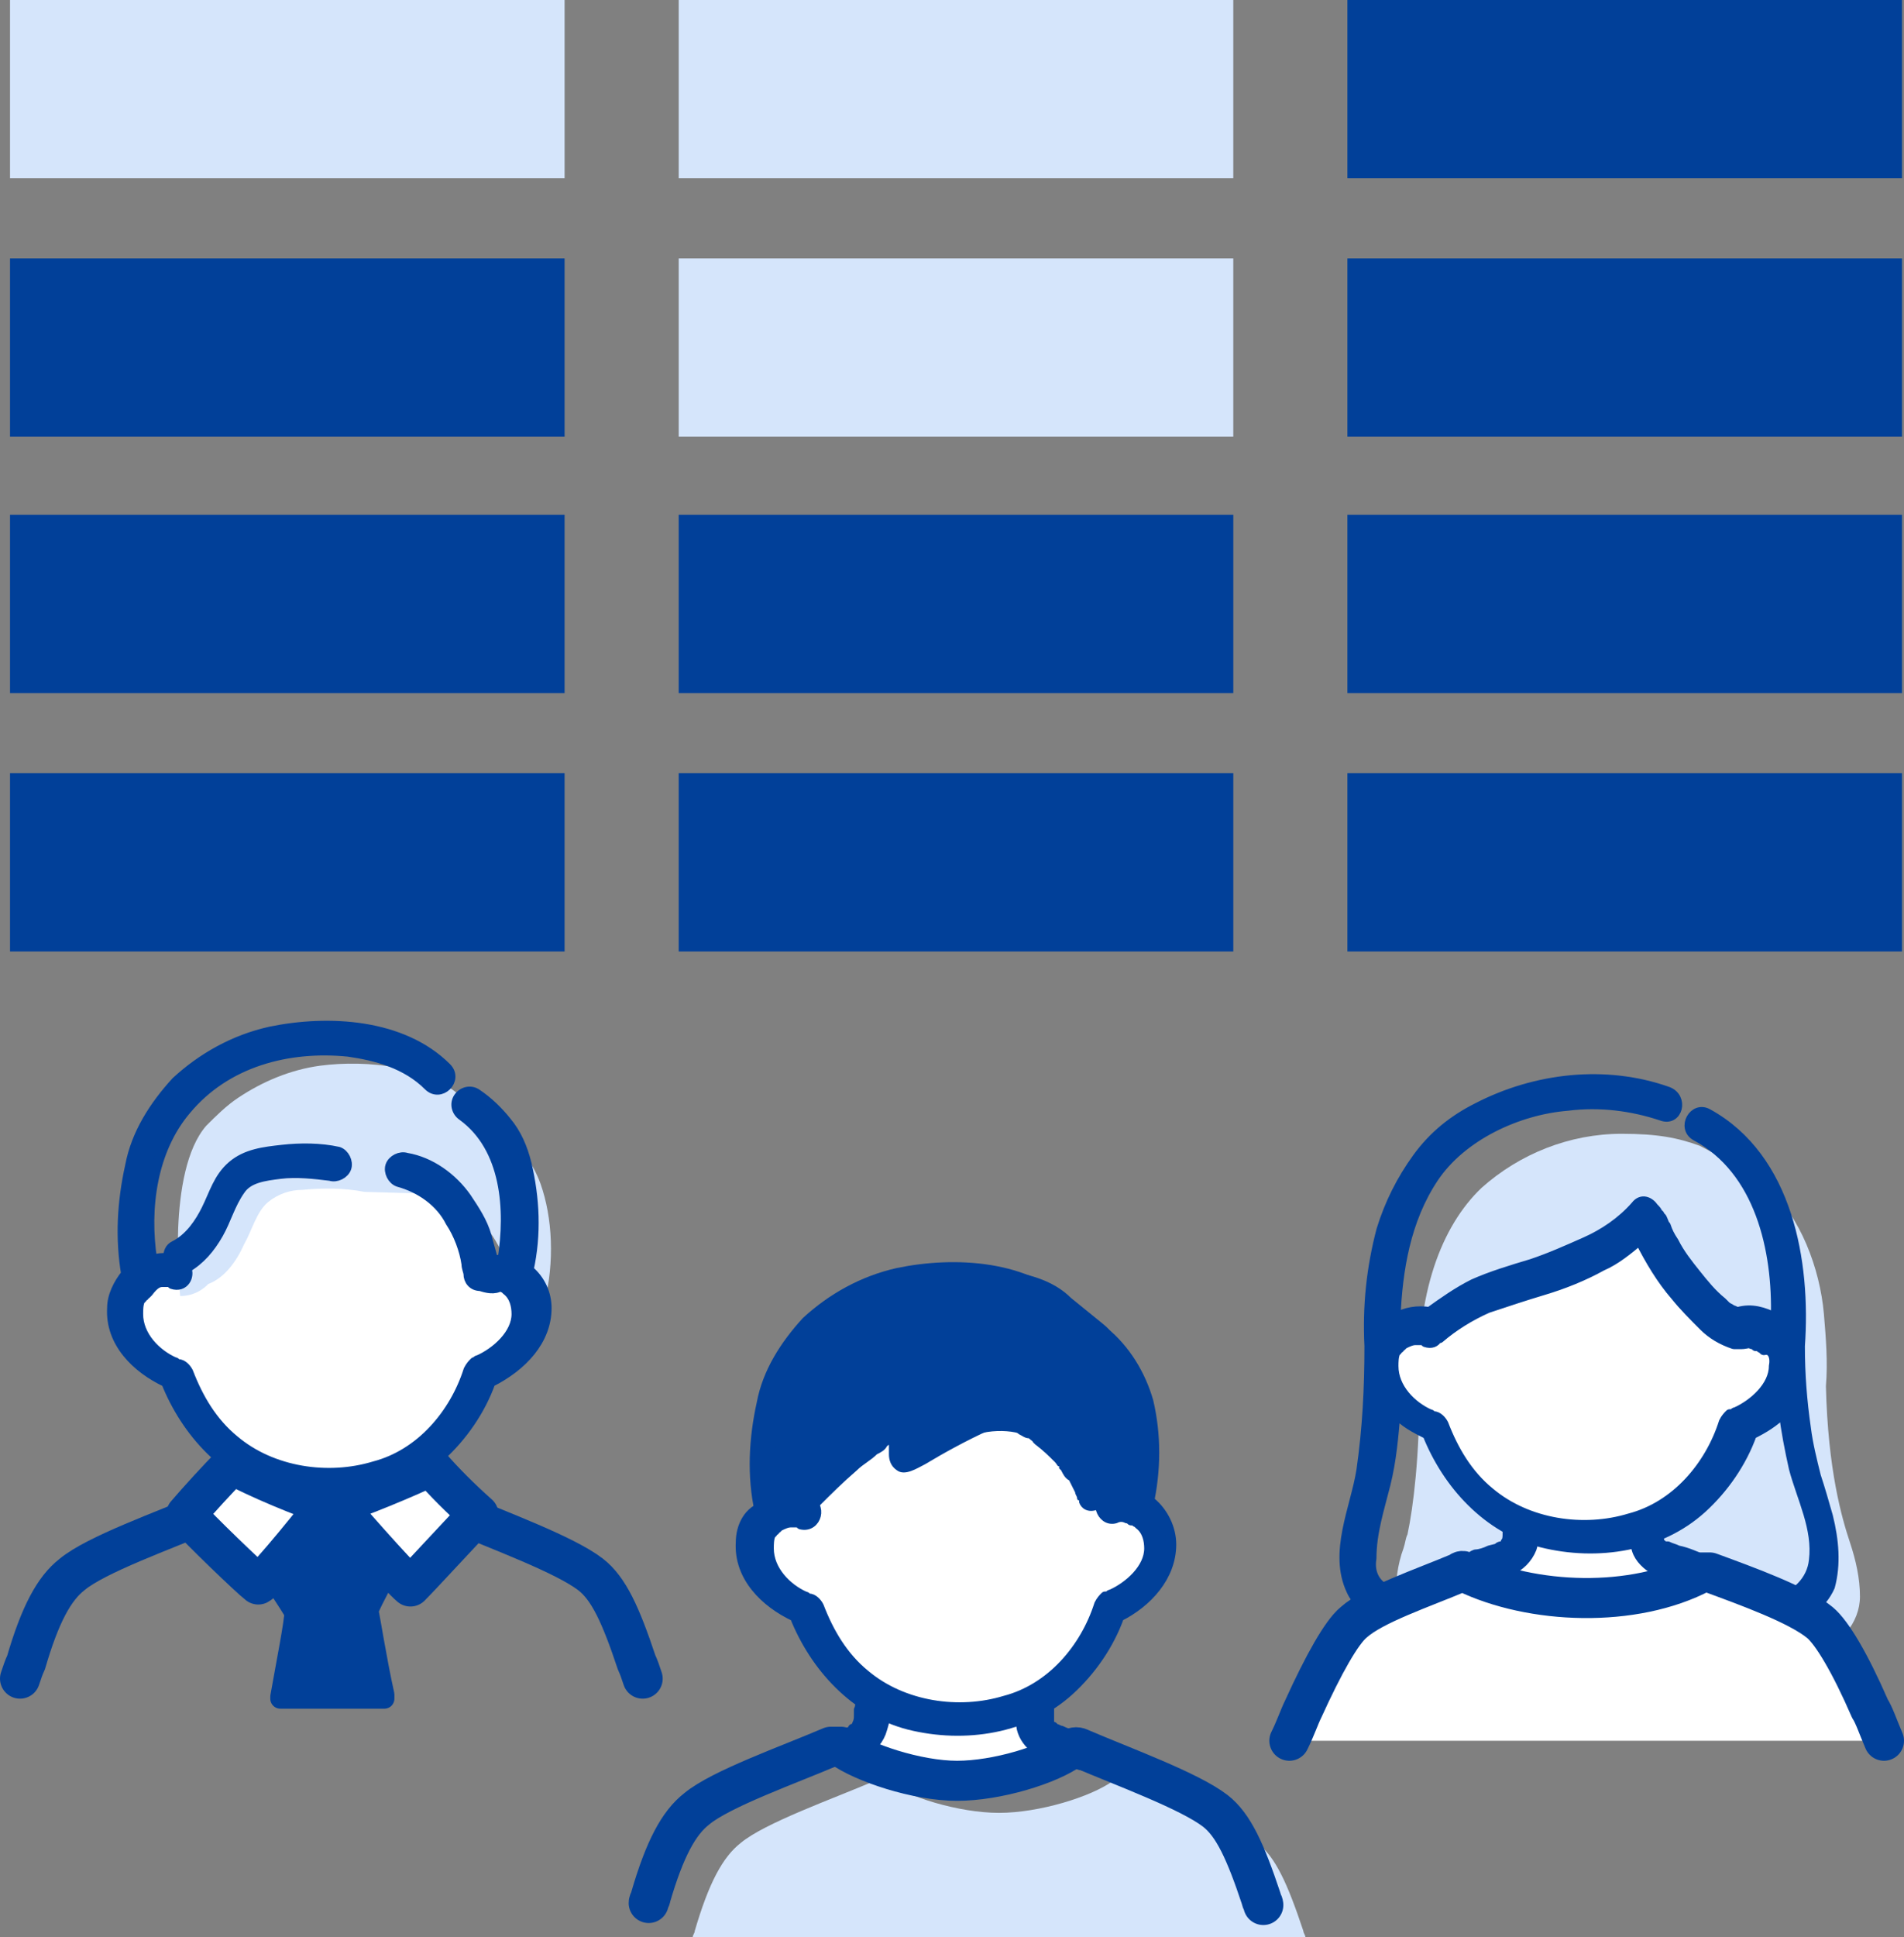 <?xml version="1.0" encoding="utf-8"?>
<!-- Generator: Adobe Illustrator 25.3.1, SVG Export Plug-In . SVG Version: 6.00 Build 0)  -->
<svg version="1.1" id="_x32_" xmlns="http://www.w3.org/2000/svg" xmlns:xlink="http://www.w3.org/1999/xlink" x="0px" y="0px"
	 viewBox="0 0 95.1 96.7" style="enable-background:new 0 0 95.1 96.7;" xml:space="preserve">
<rect x="0" y="0" width="95.1" height="96.7" fill="#808080" stroke="none"/>
<style type="text/css">
	.st0{fill:#D5E5FB;}
	.st1{fill:#014099;}
	.st2{fill:none;stroke:#014099;stroke-width:2;stroke-linecap:round;stroke-linejoin:round;stroke-miterlimit:10;}
	.st3{fill:#FFFFFF;}
	.st4{fill:#014099;stroke:#014099;stroke-linecap:round;stroke-linejoin:round;stroke-miterlimit:10;}
	.st5{fill:#FFFFFF;stroke:#014099;stroke-width:2;stroke-linecap:round;stroke-linejoin:round;stroke-miterlimit:10;}
	.st6{fill:#014099;stroke:#014099;stroke-width:0.5;stroke-linecap:round;stroke-linejoin:round;stroke-miterlimit:10;}
</style>
<g>
	<rect x="33.9" y="12.9" class="st0" width="27.7" height="8.9"/>
	<rect x="0.5" class="st0" width="27.7" height="8.9"/>
	<rect x="33.9" class="st0" width="27.7" height="8.9"/>
</g>
<g>
	<rect x="0.5" y="38.6" class="st1" width="27.7" height="8.9"/>
	<rect x="0.5" y="25.7" class="st1" width="27.7" height="8.9"/>
	<rect x="0.5" y="12.9" class="st1" width="27.7" height="8.9"/>
	<rect x="33.9" y="38.6" class="st1" width="27.7" height="8.9"/>
	<rect x="33.9" y="25.7" class="st1" width="27.7" height="8.9"/>
	<rect x="67.3" y="38.6" class="st1" width="27.7" height="8.9"/>
	<rect x="67.3" y="25.7" class="st1" width="27.7" height="8.9"/>
	<rect x="67.3" y="12.9" class="st1" width="27.7" height="8.9"/>
	<rect x="67.3" class="st1" width="27.7" height="8.9"/>
</g>
<g>
	<path class="st0" d="M65.2,96.7c0-0.1-0.1-0.2-0.1-0.3c-0.8-2.4-1.4-3.7-2.3-4.4c-1.3-1-4.6-2.2-6.7-3.1c-0.2-0.1-0.3-0.1-0.5,0
		c-1.1,0.8-3.7,1.6-5.7,1.6s-4.6-0.8-5.7-1.6c-0.2,0-0.3,0-0.5,0c-2.1,0.9-5.5,2.1-6.7,3.1c-0.9,0.7-1.6,2-2.3,4.4
		c0,0.1-0.1,0.2-0.1,0.3"/>
	<g>
		<path class="st2" d="M32.1,83.8c-0.1-0.3-0.2-0.6-0.3-0.8c-0.8-2.4-1.4-3.7-2.3-4.4c-1.3-1-4.6-2.2-6.7-3.1H10.3
			c-2.1,0.9-5.5,2.1-6.7,3.1c-0.9,0.7-1.6,2-2.3,4.4c-0.1,0.2-0.2,0.5-0.3,0.8"/>
		<path class="st3" d="M24.3,63.4c0.8-0.2,1.7,0.1,2.1,0.9c0.4,0.8,0.3,1.7-0.2,2.5c-0.5,0.7-1.2,1.3-2,1.6c0,0,0,0-0.1,0
			c-0.4,1.1-0.9,2.1-1.7,3c-1,1.2-2.4,2-3.9,2.3c-0.6,0.1-1.3,0.2-2,0.2c-0.6,0-1.2-0.1-1.8-0.2c-1.6-0.3-3-1.1-4.1-2.3
			c-0.8-0.9-1.4-1.9-1.8-3c-0.9-0.3-1.7-0.9-2.1-1.7C6.4,66,6.3,65,6.7,64.2c0.4-0.7,1.3-1.1,2.2-0.8c0,0-0.9-7.1,7.5-7.1
			C24.7,56.4,24.3,63.4,24.3,63.4z"/>
		<path class="st0" d="M25,56.5c0.9,0.6,1.6,1.5,2,2.6c0.6,1.7,0.7,3.9,0.2,5.9c-0.4-0.2-0.9-0.3-1.4-0.2c-0.1-0.1-0.1-0.2-0.2-0.3
			c0-0.3-0.1-0.5-0.1-0.8c-0.2-0.7-0.5-1.4-0.9-2c-0.7-1-1.5-1.8-2.9-2.1l-3.5-0.1c-1-0.2-2.1-0.2-3.1-0.1c-0.6,0-1.2,0.2-1.7,0.6
			c-0.6,0.5-0.8,1.4-1.2,2.1c-0.4,0.9-1,1.7-1.8,2c0,0-0.5,0.6-1.4,0.6c0,0-0.7-6.2,1.3-8.5c0.5-0.5,1-1,1.6-1.4
			c1.2-0.8,2.6-1.4,4.1-1.6c2.3-0.3,5.6,0,7.3,1.8L25,56.5z"/>
		<path class="st4" d="M19.1,77.8c-1-1.2-2.3-2.6-2.4-2.7l-0.5,0c-0.1,0.1-1.8,2.2-2.8,3.4c0.4,0.6,1,1.5,1.3,2
			c0,0.5-0.4,2.5-0.7,4.2l0,0.1l2.7,0l2.5,0l0-0.2c-0.4-1.8-0.7-3.8-0.8-4.2c0.3-0.7,0.7-1.4,1.1-2.1C19.5,78.2,19.3,78,19.1,77.8z"
			/>
		<path class="st5" d="M16.3,75.1c-0.8-0.2-3.7-1.4-4.7-2c-0.7,0.7-1.7,1.8-2.3,2.5c0.6,0.7,3.2,3.2,3.6,3.5
			C13.3,78.9,16.2,75.3,16.3,75.1z"/>
		<path class="st5" d="M16.8,75.1c0.8-0.2,3.7-1.4,4.7-1.9c0.7,0.8,1.5,1.6,2.4,2.4c-0.7,0.7-2.8,3-3.4,3.6
			C20,78.8,16.9,75.3,16.8,75.1z"/>
		<path class="st6" d="M27.3,65.3c0-0.7-0.3-1.4-0.9-1.9c0.4-1.8,0.3-3.6-0.1-5.3c-0.2-0.8-0.5-1.5-1-2.1c-0.4-0.5-0.9-1-1.5-1.4
			c-0.3-0.2-0.7-0.1-0.9,0.2c-0.2,0.3-0.1,0.7,0.2,0.9c2.2,1.6,2.4,4.7,2,7.2c-0.2,0-0.3,0-0.5,0c0,0,0-0.1,0-0.1
			c-0.1-0.4-0.2-0.7-0.3-1.1c-0.2-0.7-0.6-1.3-1-1.9c-0.7-1-1.8-1.8-3-2c-0.3-0.1-0.7,0.1-0.8,0.4c-0.1,0.3,0.1,0.7,0.4,0.8h0
			c1.1,0.3,2.1,1,2.6,2c0.4,0.6,0.7,1.4,0.8,2.1c0,0.2,0.1,0.4,0.1,0.5c0,0.3,0.2,0.6,0.6,0.6c0.3,0.1,0.7,0.2,1,0c0,0,0,0,0,0
			c0,0,0,0,0,0c0.1,0,0.1,0.1,0.2,0.1c0,0,0.1,0.1,0.1,0.1c0.4,0.3,0.5,0.8,0.5,1.2c0,1-1,1.9-1.9,2.3c-0.1,0-0.1,0.1-0.2,0.1
			c0,0,0,0,0,0c0,0,0,0,0,0c-0.1,0.1-0.2,0.2-0.3,0.4h0c-0.7,2.2-2.4,4.2-4.7,4.8c-2.3,0.7-5.1,0.3-7-1.3c-1.1-0.9-1.8-2.1-2.3-3.4
			c-0.1-0.2-0.3-0.4-0.5-0.4c-0.1,0-0.1-0.1-0.2-0.1c-0.9-0.4-1.8-1.3-1.8-2.4c0-0.2,0-0.5,0.1-0.7c0,0,0.1-0.1,0.1-0.1
			c0,0,0.1-0.2,0.1-0.1c0-0.1,0.1-0.1,0.1-0.1c0,0,0.1-0.1,0.1-0.1C7.7,64.1,7.9,64,8.1,64c0.1,0,0.2,0,0.3,0c0,0,0,0,0,0
			c0,0,0,0,0,0c0.1,0,0.1,0,0.2,0.1c0.6,0.2,0.9-0.4,0.7-0.8c0.7-0.4,1.2-1,1.6-1.7c0.4-0.7,0.6-1.5,1.1-2.2c0.4-0.6,1.2-0.7,2-0.8
			c0.8-0.1,1.7,0,2.5,0.1c0.3,0.1,0.7-0.1,0.8-0.4c0.1-0.3-0.1-0.7-0.4-0.8v0c-0.9-0.2-1.9-0.2-2.8-0.1c-0.9,0.1-1.8,0.2-2.5,0.8
			c-0.7,0.6-0.9,1.4-1.3,2.2C10,61,9.5,61.8,8.7,62.2c-0.2,0.1-0.3,0.3-0.3,0.6c-0.3,0-0.5,0-0.8,0.1c-0.4-2.6,0-5.5,1.7-7.5
			c2-2.4,5.1-3.2,8.1-2.9c1.4,0.2,2.9,0.6,4,1.7c0.6,0.6,1.5-0.3,0.9-0.9c-2.2-2.2-5.9-2.4-8.8-1.8c-1.8,0.4-3.4,1.3-4.7,2.5
			c-1.1,1.2-2,2.6-2.3,4.2c-0.4,1.8-0.5,3.6-0.2,5.4c-0.4,0.5-0.7,1.1-0.7,1.7c-0.1,1.7,1.2,3,2.7,3.7c1,2.5,3,4.7,5.7,5.4
			c2.8,0.7,5.9,0.2,8-1.7c1.1-1,2-2.3,2.5-3.7C26.1,68.2,27.3,66.9,27.3,65.3z"/>
	</g>
	<g>
		<path class="st3" d="M52.2,86.7c-0.5-0.3-0.5-0.7-0.6-1.1c0-0.2-0.1-0.5-0.1-0.7c-0.6,0.3-1.2,0.5-1.8,0.7c-0.6,0.1-1.3,0.2-2,0.2
			c-0.6,0-1.2-0.1-1.8-0.2c-0.8-0.1-1.6-0.4-2.4-0.9c0,0.3-0.1,0.9-0.1,1.1c-0.1,0.5-0.1,0.9-0.8,1.2c0,0-0.4,0.1-0.8,0.3
			c0,0,0.1,0,0.1,0c1.1,0.8,3.7,1.6,5.7,1.6s4.6-0.8,5.7-1.6c0,0,0,0,0,0c-0.5-0.2-1.1-0.4-1.1-0.4C52.3,86.8,52.3,86.7,52.2,86.7z"
			/>
		<path class="st6" d="M43,84.5c0,0.3,0,0.6-0.1,0.9c0,0,0,0.2,0,0c0-0.1,0,0,0,0c0,0.1,0,0.1,0,0.2c0,0.2,0,0.3-0.1,0.5
			c0,0,0,0.1,0,0.1c0,0,0,0,0,0.1c0,0.1,0,0,0-0.1c0,0,0,0.1-0.1,0.1c0,0,0-0.1,0.1-0.1c0,0,0,0-0.1,0.1c0,0,0,0-0.1,0
			c0,0,0,0,0.1,0c0,0-0.1,0.1-0.1,0.1c-0.1,0.1,0.1,0,0,0l0,0c-0.2,0.1-0.4,0.1-0.7,0.2c-0.3,0.1-0.5,0.2-0.8,0.2
			c-0.3,0.1-0.5,0.4-0.4,0.8c0.1,0.3,0.4,0.5,0.8,0.4c0.5-0.2,0.9-0.3,1.4-0.5c0.5-0.1,0.9-0.5,1.1-1c0.1-0.3,0.2-0.6,0.2-0.9
			c0.1-0.4,0.1-0.8,0.1-1.2c0-0.3-0.3-0.6-0.6-0.6C43.3,83.8,43,84.1,43,84.5L43,84.5z"/>
		<path class="st6" d="M50.9,84.6c0,0.1,0,0.1,0,0.2c0,0,0-0.2,0,0c0,0,0,0,0,0.1c0,0.1,0,0.2,0,0.3c0,0.3,0.1,0.5,0.1,0.8
			c0,0.4,0.2,0.8,0.5,1.1c0.3,0.2,0.6,0.3,0.9,0.4l0.8,0.3c0.2,0.1,0.4,0.2,0.7,0.3c0.3,0.1,0.7-0.1,0.8-0.4
			c0.1-0.3-0.1-0.7-0.4-0.8c-0.4-0.2-0.9-0.3-1.3-0.5c-0.1,0-0.2-0.1-0.3-0.1c0,0-0.1,0-0.1,0l0,0c-0.1,0,0.1,0,0,0
			c0,0-0.1-0.1-0.1-0.1c-0.1,0,0,0,0.1,0c0,0,0,0-0.1,0c0,0,0,0,0,0c-0.1,0,0.1,0.1,0,0c0,0,0-0.1-0.1-0.1c0-0.1,0,0.1,0,0.1
			c0,0,0,0,0,0c0,0,0-0.1,0-0.1c0-0.1,0-0.2,0-0.3c0-0.1,0-0.2,0-0.3c0-0.1,0,0.1,0,0c0,0,0-0.1,0-0.1c0,0,0-0.1,0-0.1
			c0-0.3,0-0.6-0.1-0.8c-0.1-0.3-0.4-0.5-0.8-0.4C51,83.9,50.8,84.3,50.9,84.6L50.9,84.6z"/>
		<path class="st3" d="M55.5,75.2c0.8-0.2,1.7,0.1,2.1,0.9c0.4,0.8,0.3,1.7-0.2,2.5c-0.5,0.7-1.2,1.3-2,1.6l-0.1,0
			c-0.4,1.1-0.9,2.1-1.7,3c-1,1.2-2.4,2-3.9,2.3c-0.6,0.1-1.3,0.2-2,0.2c-0.6,0-1.2-0.1-1.8-0.2c-1.6-0.3-3-1.1-4.1-2.3
			c-0.8-0.9-1.4-1.9-1.8-3c-0.9-0.3-1.7-0.9-2.1-1.7c-0.5-0.8-0.5-1.7-0.1-2.5c0.5-0.7,1.3-1.1,2.2-0.8c0,0-0.4-7.1,7.3-7.1
			C55.9,68.1,55.5,75.2,55.5,75.2z"/>
		<path class="st1" d="M48.1,71.9c1.2-0.7,2.9-0.5,3.3-0.1c1.1,1,3,2.3,3.5,3.7c0.6-0.5,1.4-0.5,2-0.1c0.5-2,0.5-4.2-0.2-6
			c-0.4-1.1-0.7-2.6-1.6-3.3l-1.6-1.3c-1.8-1.8-5.4-1.5-7.7-1.2c-1.5,0.2-2.9,0.7-4.1,1.6c-0.6,0.4-1.1,0.9-1.6,1.4
			c-2,2.3-2.4,6-1.8,8.9c0.5-0.4,1.1-0.5,1.7-0.3l0.4-0.5c1-1.1,2.8-2.6,4.1-3.3c0.1-0.1,0.3,0,0.4,0.3c0.1,0.5-0.1,1.1,0.3,1
			C45.9,72.5,46.7,72.5,48.1,71.9L48.1,71.9z"/>
		<path class="st1" d="M38.9,75.1c-0.5-2.6-0.1-5.8,1.7-7.9c2-2.4,5.1-3.2,8.1-2.9c1.4,0.2,2.9,0.6,4,1.7c0.6,0.6,1.5-0.3,0.9-0.9
			c-2.2-2.2-5.9-2.4-8.8-1.8c-1.8,0.4-3.4,1.3-4.7,2.5c-1.1,1.2-2,2.6-2.3,4.2c-0.4,1.8-0.5,3.7-0.1,5.5
			C37.8,76.2,39,75.9,38.9,75.1L38.9,75.1z"/>
		<path class="st1" d="M57.6,75.2c0.4-1.8,0.4-3.6,0-5.3c-0.4-1.4-1.2-2.7-2.3-3.6c-0.6-0.5-1.5,0.4-0.9,0.9
			c0.4,0.3,0.8,0.7,1.2,1.2c0.4,0.6,0.7,1.2,0.9,1.9c0.4,1.5,0.4,3.1,0,4.6C56.2,75.7,57.4,76,57.6,75.2L57.6,75.2z"/>
		<path class="st6" d="M58.5,77.1c0-0.8-0.4-1.6-1-2.1c-0.6-0.4-1.4-0.6-2.1-0.4c-0.8,0.2-0.4,1.4,0.3,1.2l0,0
			c0.2-0.1,0.4-0.1,0.6,0c0.1,0,0.1,0,0.2,0.1c0,0,0.1,0,0.1,0c0.1,0,0.1,0.1,0.2,0.1c0,0,0.1,0.1,0.1,0.1c0.4,0.3,0.5,0.8,0.5,1.2
			c0,1-1,1.9-1.9,2.3c-0.1,0-0.1,0.1-0.2,0.1c0,0,0,0-0.1,0c0,0,0,0,0,0c-0.1,0.1-0.2,0.2-0.3,0.4h0c-0.7,2.2-2.4,4.2-4.7,4.8
			c-2.3,0.7-5.1,0.3-7-1.3c-1.1-0.9-1.8-2.1-2.3-3.4c-0.1-0.2-0.3-0.4-0.5-0.4c-0.1,0-0.1-0.1-0.2-0.1c-0.9-0.4-1.8-1.3-1.8-2.4
			c0-0.2,0-0.5,0.1-0.7c0,0,0.1-0.1,0.1-0.1c0,0,0.1-0.2,0.1-0.1c0-0.1,0.1-0.1,0.1-0.1c0,0,0.1-0.1,0.1-0.1
			c0.2-0.1,0.4-0.2,0.6-0.2c0.1,0,0.2,0,0.3,0c0,0,0,0,0,0c0,0,0,0,0,0c0.1,0,0.1,0,0.2,0.1c0.8,0.2,1.1-1,0.3-1.2l0,0
			c-0.7-0.2-1.5-0.1-2.1,0.3C37.4,75.4,37,76.2,37,77c-0.1,1.7,1.2,3,2.7,3.7c1,2.5,3,4.7,5.7,5.4c2.8,0.7,5.9,0.2,8-1.7
			c1.1-1,2-2.3,2.5-3.7C57.3,80,58.5,78.7,58.5,77.1z"/>
		<path class="st1" d="M50.9,71.6c0.2,0.1,0.3,0.2,0.5,0.2c0.1,0.1,0.2,0.1,0.2,0.2c0,0,0.1,0.1,0.1,0.1c0.1,0.1,0,0,0,0
			c0.4,0.3,0.7,0.6,1,0.9c0.1,0.1,0.1,0.2,0.2,0.2l0,0.1c0,0,0,0,0,0c0,0,0.1,0.1,0.1,0.1c0.1,0.2,0.2,0.4,0.4,0.5
			c0.1,0.2,0.2,0.4,0.3,0.6c0,0.1,0.1,0.2,0.1,0.3c0,0,0,0.1,0.1,0.1c0-0.1,0,0.1,0,0.1c0.1,0.3,0.4,0.5,0.8,0.4
			c0.3-0.1,0.5-0.4,0.4-0.8c-0.4-1-0.9-1.8-1.5-2.6c-0.6-0.7-1.3-1.3-2.2-1.7c-0.3-0.2-0.7-0.1-0.9,0.2C50.5,71,50.6,71.4,50.9,71.6
			L50.9,71.6z"/>
		<path class="st1" d="M40.9,75.2c0.6-0.6,1.2-1.2,1.9-1.8c0.3-0.3,0.7-0.5,1-0.8c0.2-0.1,0.4-0.2,0.5-0.4c0.1-0.1,0.2-0.1,0.3-0.2
			l0.1,0c0.1-0.1,0.1-0.1-0.1,0L44.4,72c0,0,0-0.1,0,0c0,0.1,0,0.1,0,0.2c0,0.1,0,0.2,0,0.4c0,0.3,0.1,0.6,0.4,0.8
			c0.4,0.3,1-0.1,1.4-0.3c1-0.6,2.1-1.2,3.2-1.7c0.3-0.1,0.5-0.4,0.4-0.8c-0.1-0.3-0.4-0.5-0.8-0.4c-0.8,0.3-1.6,0.7-2.3,1.2
			c-0.3,0.2-0.7,0.4-1,0.6c-0.1,0.1-0.2,0.1-0.4,0.2c-0.1,0-0.1,0.1-0.2,0.1c0.1,0,0,0,0.1,0l0.3,0.1l0,0l0.2,0.2c0,0,0,0.1,0,0.1
			c0-0.1,0-0.1,0-0.2c0-0.1,0-0.3,0-0.4c0-0.4-0.3-0.8-0.6-0.9c-0.6-0.2-1.3,0.4-1.8,0.7c-1.1,0.8-2.2,1.7-3.2,2.7
			C39.5,74.9,40.4,75.8,40.9,75.2L40.9,75.2z"/>
		<path class="st2" d="M63.1,95.1c0-0.1-0.1-0.2-0.1-0.3c-0.8-2.4-1.4-3.7-2.3-4.4c-1.3-1-4.6-2.2-6.7-3.1c-0.2-0.1-0.3-0.1-0.5,0
			c-1.1,0.8-3.7,1.6-5.7,1.6S43.1,88,42,87.2c-0.2,0-0.3,0-0.5,0c-2.1,0.9-5.5,2.1-6.7,3.1c-0.9,0.7-1.6,2-2.3,4.4
			c0,0.1-0.1,0.2-0.1,0.3"/>
	</g>
	<g>
		<path class="st0" d="M90.6,82.5c1.3-0.3,2.3-1.5,2.3-2.8c0-0.9-0.2-1.8-0.5-2.7c-0.4-1.2-1.1-3.6-1.2-7.8l0,0
			c0.1-1.2,0-2.4-0.1-3.6c-0.2-2.3-1.2-4.9-2.8-6.3c-0.4-0.4-0.9-0.8-1.5-1.1l-1.9-1c-1.1-0.4-2.1-0.6-3.9-0.6c-2.6,0-5.1,1-7,2.7
			c-2,1.9-3.3,5.3-3.1,10l0,0c0,3.4-0.3,5.9-0.6,7.3c-0.1,0.2-0.1,0.4-0.2,0.7c-0.3,0.8-0.4,1.7-0.4,2.6c0,0.7,0.1,1.6,0.7,2
			c0.5,0.5,1.2,0.8,2,0.8H90.6z"/>
		<path class="st3" d="M84,78.1c-0.4-0.2-0.8-0.3-0.8-0.3c-0.7-0.3-0.7-0.7-0.8-1.2c0-0.2,0-0.3-0.1-0.5c-0.4,0.2-0.8,0.3-1.2,0.4
			c-0.6,0.1-1.3,0.2-2,0.2c-0.6,0-1.2-0.1-1.8-0.2c-0.5-0.1-1-0.2-1.4-0.4c0,0.3-0.1,0.6-0.1,0.7c-0.1,0.5-0.1,0.9-0.8,1.2
			c0,0-1.1,0.4-1.3,0.4l-0.3,0.1c3.2,1.4,8.1,1.6,11.4,0L84,78.1z"/>
		<path class="st6" d="M75.4,75.5c0,0.3,0,0.5-0.1,0.8c0,0,0,0.1,0,0.1c0,0,0,0,0,0.1s0-0.2,0-0.1c0,0.1,0,0.1,0,0.2
			c0,0.1,0,0.3-0.1,0.4c0,0.1,0,0.1,0,0.2c0,0-0.1,0.1,0,0s0,0,0,0c-0.1,0.1,0.1-0.1,0,0c0,0-0.1,0.1,0,0c0.1-0.1,0,0-0.1,0
			c0,0,0,0-0.1,0c-0.1,0,0,0,0,0c-0.1,0-0.1,0-0.2,0.1l-0.4,0.1c-0.2,0.1-0.5,0.2-0.7,0.2c-0.3,0.1-0.5,0.4-0.4,0.8
			c0.1,0.3,0.4,0.5,0.8,0.4l0,0c0.4-0.1,0.9-0.3,1.3-0.4c0.5-0.2,0.9-0.6,1.1-1.1c0.1-0.3,0.1-0.6,0.2-1c0.1-0.3,0.1-0.7,0.1-1
			c0-0.3-0.3-0.6-0.6-0.6C75.7,74.9,75.4,75.2,75.4,75.5L75.4,75.5z"/>
		<path class="st6" d="M81.6,75.6c0,0.1,0,0.1,0,0.2c0,0,0-0.1,0,0c0,0,0,0.1,0,0.1c0,0.1,0,0.2,0,0.3c0,0.3,0.1,0.5,0.1,0.8
			c0,0.5,0.3,0.9,0.7,1.2c0.2,0.1,0.5,0.3,0.8,0.3l0.9,0.3c0.2,0.1,0.4,0.2,0.7,0.3c0.3,0.1,0.7-0.1,0.8-0.4c0,0,0,0,0,0
			c0.1-0.3-0.1-0.7-0.4-0.8c-0.5-0.2-0.9-0.4-1.4-0.5c-0.2-0.1-0.3-0.1-0.5-0.2c-0.1,0,0,0,0,0s-0.1,0-0.1,0c0,0,0,0-0.1,0
			c-0.1,0,0,0,0,0c0,0-0.1-0.1-0.1-0.1c0,0,0,0.1,0,0.1c0,0,0-0.1-0.1-0.1c0,0,0,0,0,0c0-0.1,0,0.1,0,0.1c0,0,0-0.1,0-0.1
			c0-0.1,0-0.2-0.1-0.3c0-0.1,0-0.2,0-0.3c0,0,0-0.1,0,0c0,0.1,0,0,0-0.1c0-0.1,0-0.1,0-0.2c0-0.3,0-0.6-0.1-0.9
			c-0.1-0.3-0.4-0.5-0.8-0.4C81.7,75,81.6,75.3,81.6,75.6L81.6,75.6z"/>
		<path class="st3" d="M86.8,71.1c-0.4,1.1-0.9,2.1-1.7,3c-1,1.2-2.4,2-3.9,2.3c-0.6,0.1-1.3,0.2-2,0.2c-0.6,0-1.2-0.1-1.8-0.2
			c-1.6-0.3-3-1.1-4.1-2.3c-0.8-0.9-1.4-1.9-1.8-3c-0.9-0.3-1.7-0.9-2.1-1.7c-0.5-0.8-0.5-1.7-0.1-2.5c0.4-0.7,1.3-1.1,2.1-0.8
			c1.1-0.9,2.3-1.6,3.6-2.1c0.7-0.2,1.9-0.5,2.3-0.7c1.8-0.6,3.9-1.7,4.8-2.9c0.5,1.6,3.1,5.3,4.6,5.6c0.8-0.3,1.8,0.1,2.2,0.8
			c0.4,0.8,0.3,1.7-0.2,2.5C88.4,70.2,87.7,70.8,86.8,71.1"/>
		<path class="st6" d="M91.3,75.7c-0.2-0.7-0.4-1.4-0.6-2c-0.2-0.8-0.4-1.6-0.5-2.4c-0.2-1.4-0.3-2.7-0.3-4.1c0,0,0,0,0,0
			c0.3-4.2-0.6-9.4-4.6-11.6c-0.7-0.4-1.3,0.7-0.6,1.1c3.2,1.7,4.1,5.7,4,9.1c-0.6-0.3-1.2-0.5-1.9-0.3c0,0,0,0,0,0c0,0,0,0,0,0
			c-0.1,0-0.2-0.1-0.3-0.1c-0.1-0.1-0.2-0.1-0.3-0.2c0,0-0.1-0.1-0.1-0.1c0,0-0.1-0.1-0.1-0.1c-0.5-0.4-0.9-0.9-1.3-1.4
			c-0.4-0.5-0.8-1-1.1-1.6c-0.2-0.3-0.3-0.5-0.4-0.8c-0.1-0.1-0.1-0.2-0.2-0.4c0,0-0.1-0.1-0.1-0.1c0,0,0-0.1-0.1-0.1
			c0-0.1-0.1-0.2-0.2-0.3c-0.2-0.3-0.6-0.5-0.9-0.1c-0.7,0.8-1.6,1.4-2.5,1.8c-0.9,0.4-1.8,0.8-2.7,1.1c-1,0.3-2,0.6-2.9,1
			c-0.8,0.4-1.5,0.9-2.2,1.4c-0.6-0.1-1.2,0-1.7,0.3c0.1-2.4,0.5-4.9,1.9-7c1.4-2.1,4.2-3.4,6.7-3.6c1.6-0.2,3.2,0,4.7,0.5
			c0.8,0.3,1.1-0.9,0.3-1.2h0c-3.1-1.1-6.6-0.7-9.5,0.8c-1.2,0.6-2.2,1.4-3,2.5c-0.8,1.1-1.4,2.3-1.8,3.6c-0.5,1.9-0.7,3.8-0.6,5.8
			c0,0,0,0,0,0c0,2.1-0.1,4.1-0.4,6.2c-0.3,1.9-1.4,4.1-0.5,6c0.5,1.1,1.9,1.7,3,1.7c0.8,0,0.8-1.3,0-1.3c-0.6,0-1.1-0.2-1.5-0.6
			c-0.4-0.3-0.6-0.8-0.5-1.4c0-1.3,0.4-2.5,0.7-3.7c0.3-1.2,0.4-2.4,0.5-3.6c0.4,0.5,1,0.8,1.6,1.1c1,2.5,3,4.7,5.7,5.4
			c2.8,0.7,5.9,0.2,8-1.7c1.1-1,2-2.3,2.5-3.7c0.6-0.3,1.1-0.6,1.6-1.1c0.1,0.9,0.3,1.9,0.5,2.8c0.4,1.5,1.2,3,1,4.6
			c-0.1,1-0.9,1.8-1.9,2c-0.8,0.2-0.5,1.4,0.3,1.2c1.1-0.3,2-1,2.4-1.9C91.7,78.1,91.6,76.9,91.3,75.7z M88.6,68.2
			c0,1-1,1.9-1.9,2.3c-0.1,0-0.1,0.1-0.2,0.1c0,0,0,0-0.1,0c0,0,0,0,0,0c-0.1,0.1-0.2,0.2-0.3,0.4h0c-0.7,2.2-2.4,4.2-4.7,4.8
			c-2.3,0.7-5.1,0.3-7-1.3c-1.1-0.9-1.8-2.1-2.3-3.4c-0.1-0.2-0.3-0.4-0.5-0.4c-0.1,0-0.1-0.1-0.2-0.1c-0.9-0.4-1.8-1.3-1.8-2.4
			c0-0.2,0-0.5,0.1-0.7c0,0,0.1-0.1,0.1-0.1c0,0,0.1-0.2,0.1-0.1c0-0.1,0.1-0.1,0.1-0.1c0,0,0.1-0.1,0.1-0.1
			c0.2-0.1,0.4-0.2,0.6-0.2c0.1,0,0.2,0,0.3,0c0,0,0,0,0,0c0,0,0,0,0,0c0.1,0,0.1,0,0.2,0.1c0.3,0.1,0.5,0,0.6-0.2c0,0,0,0,0.1,0h0
			c0.7-0.6,1.5-1.1,2.4-1.5c0.9-0.3,1.8-0.6,2.8-0.9c1-0.3,2-0.7,2.9-1.2c0.7-0.3,1.3-0.8,1.9-1.3c0.5,1,1.1,2,1.8,2.8
			c0.4,0.5,0.9,1,1.4,1.5c0.4,0.4,0.9,0.7,1.5,0.9c0.1,0,0.3,0,0.4,0c0.2,0,0.4-0.1,0.5,0c0.1,0,0.1,0,0.2,0.1c0,0,0.1,0,0.1,0
			c0.1,0,0.1,0.1,0.2,0.1c0,0,0.1,0.1,0.1,0.1C88.5,67.3,88.7,67.7,88.6,68.2z"/>
		<path class="st5" d="M94.1,86.9c-0.3-0.7-0.5-1.3-0.7-1.6c-1-2.3-1.9-3.8-2.5-4.3c-1.1-0.9-3.6-1.8-5.5-2.5c-0.1,0-0.3,0-0.4,0
			c-3.4,1.8-8.5,1.6-11.8,0c-0.1-0.1-0.2-0.1-0.3,0c-1.9,0.8-4.3,1.6-5.3,2.5c-0.6,0.5-1.5,2.1-2.5,4.3c-0.2,0.4-0.4,1-0.7,1.6"/>
	</g>
</g>
</svg>
